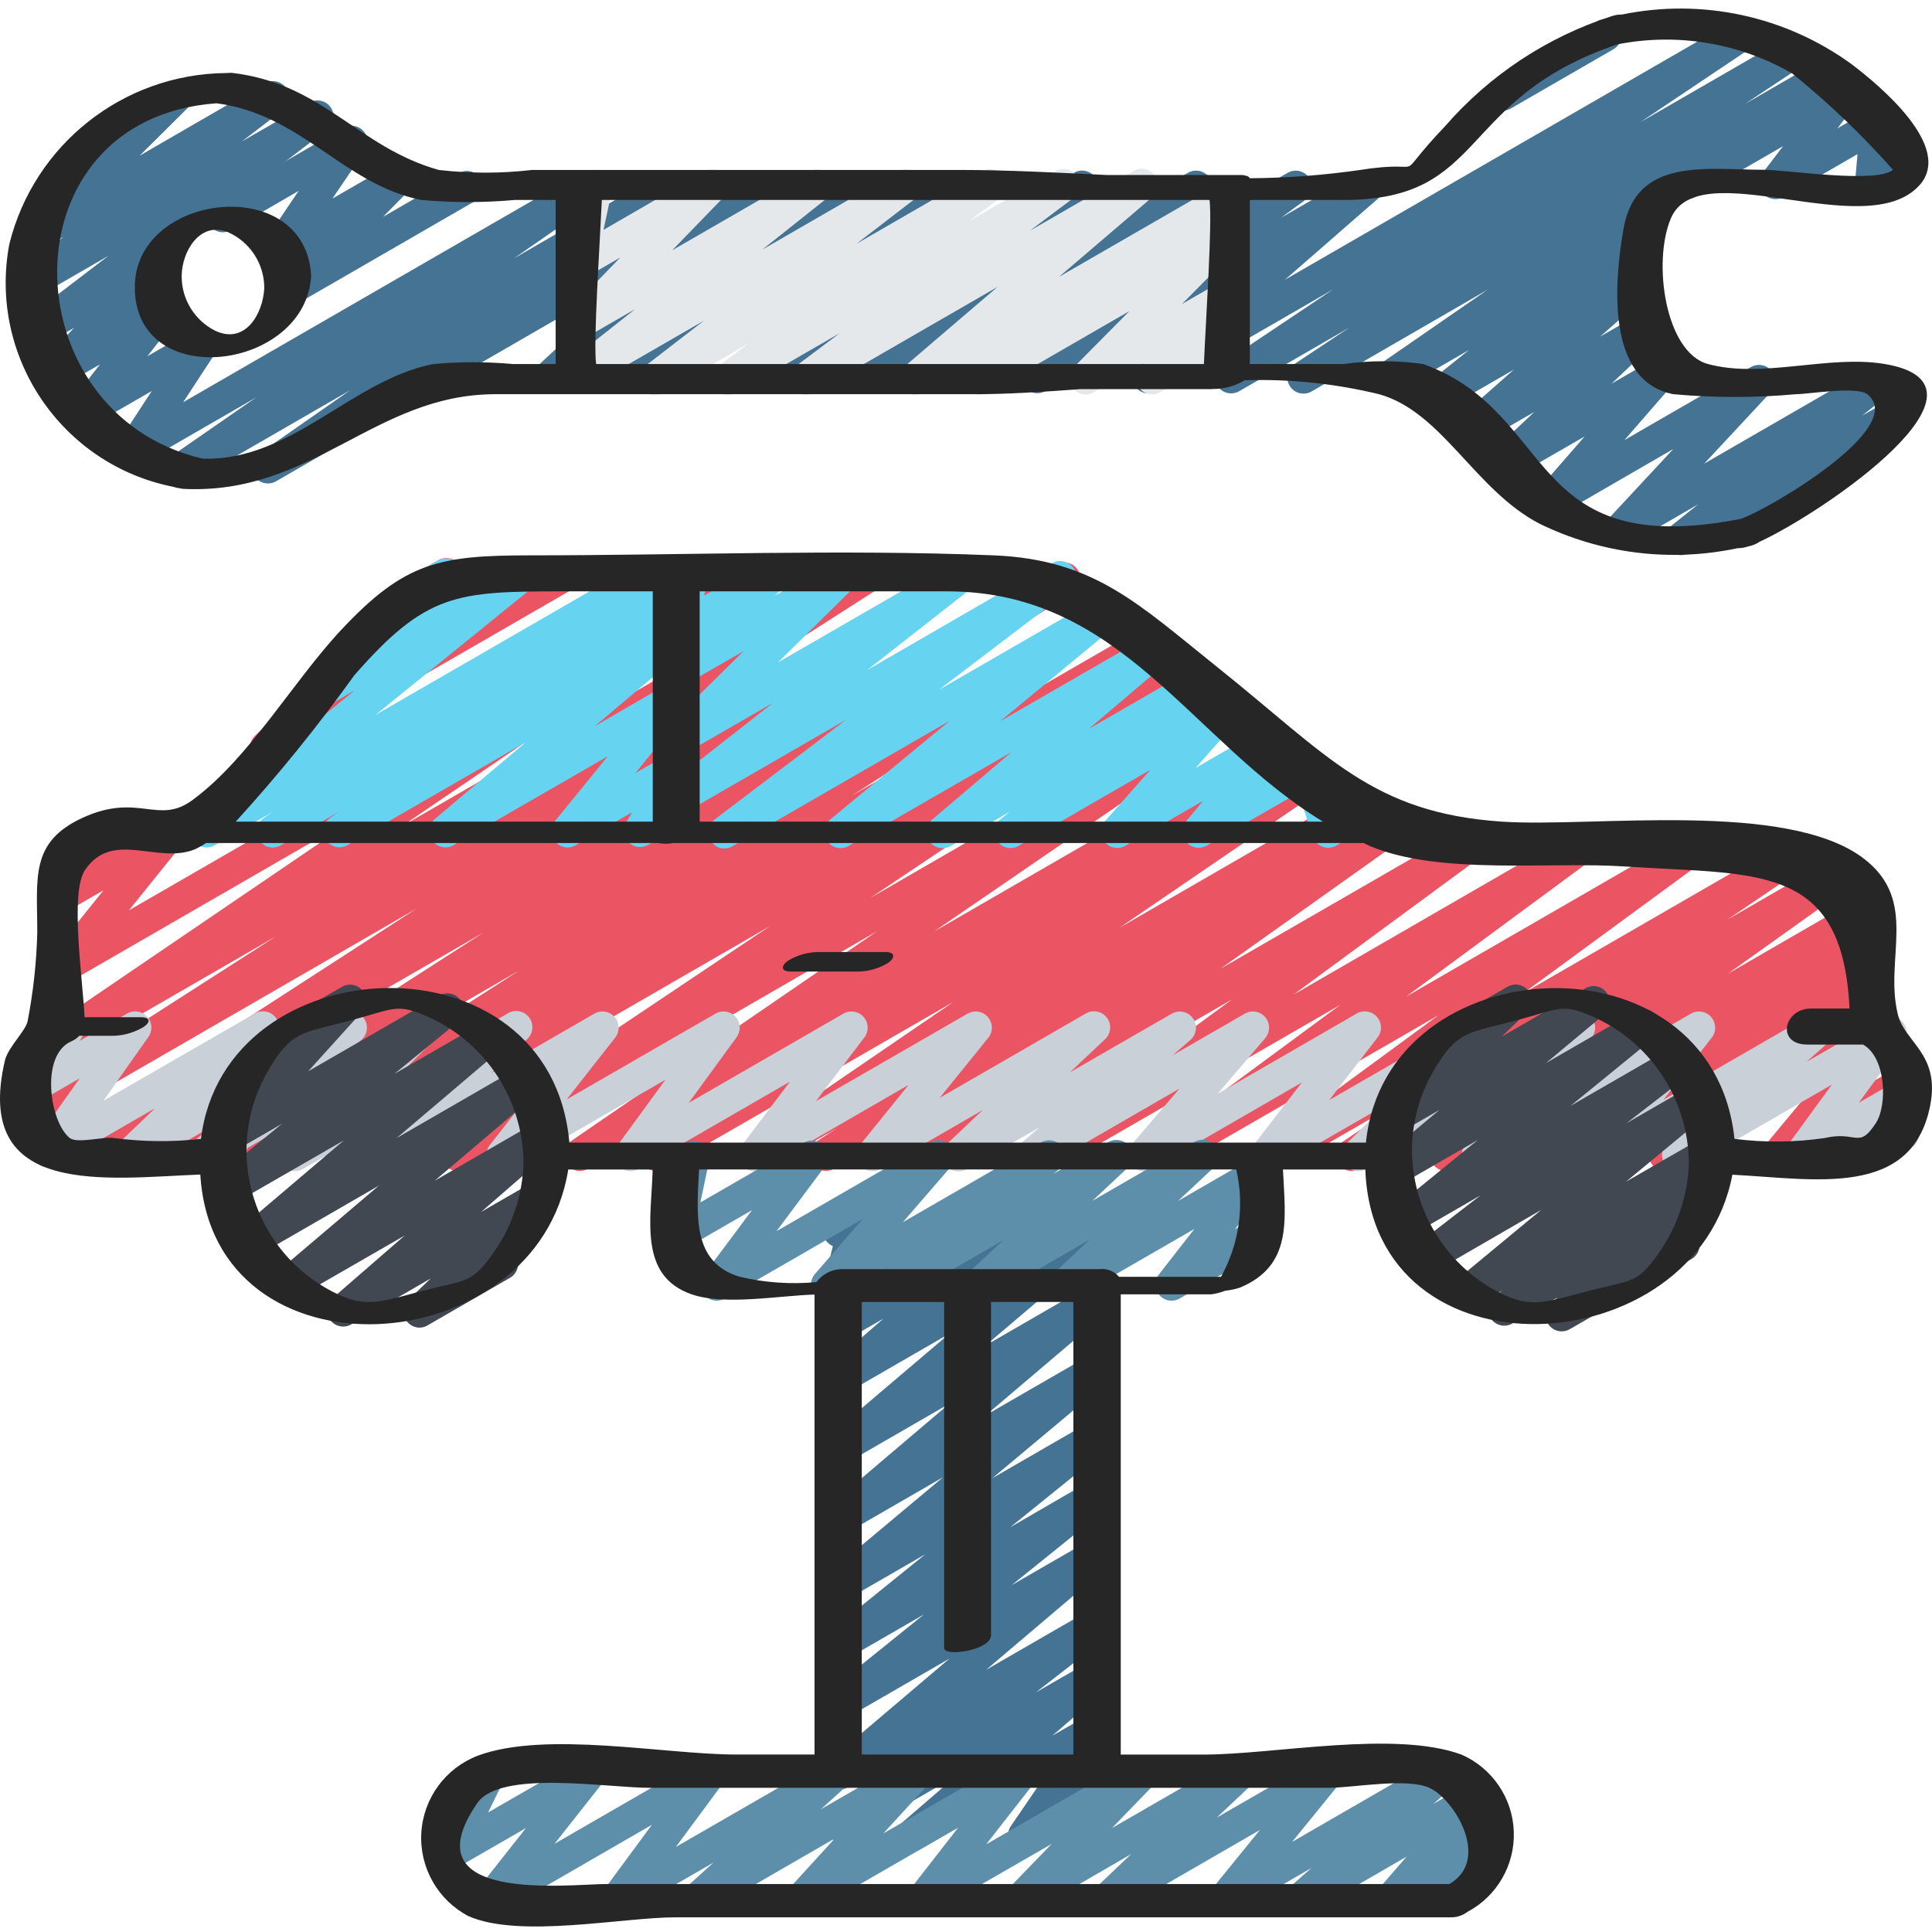<svg height="509pt" viewBox="0 -2 509.255 509" width="509pt" xmlns="http://www.w3.org/2000/svg"><path d="m240.34 485.992c-1.785 0-3.379-1.113-4-2.785s-.133-3.555 1.219-4.719l14.504-12.508-28.766 16.605c-1.938 1.082-4.379.496-5.617-1.348-1.238-1.84-.859-4.324.875-5.711l18.66-14.504-13.918 8.039c-1.91 1.086-4.336.547-5.602-1.254-1.266-1.797-.957-4.262.715-5.695l31.871-27.059-26.984 15.582c-1.93 1.117-4.395.559-5.656-1.285-1.262-1.84-.887-4.344.852-5.738l25.047-20.188-20.242 11.68c-1.922 1.086-4.359.52-5.609-1.301-1.25-1.82-.906-4.297.797-5.703l25.406-20.539-20.594 11.887c-1.914 1.098-4.352.551-5.617-1.258-1.266-1.809-.941-4.285.746-5.707l30.133-25.215-25.262 14.582c-1.91 1.09-4.336.547-5.602-1.25-1.266-1.797-.957-4.266.715-5.695l31.828-27.035-26.941 15.559c-1.91 1.105-4.352.57-5.625-1.234-1.273-1.805-.957-4.285.727-5.711l31.883-27.094-26.984 15.582c-1.902 1.09-4.32.559-5.594-1.227-1.273-1.781-.988-4.242.664-5.688l14.504-12.621-9.539 5.504c-1.879 1.02-4.219.496-5.48-1.23-1.262-1.723-1.051-4.117.488-5.594l2.73-2.461c-1.285-.039-2.484-.656-3.266-1.684-.777-1.023-1.051-2.348-.746-3.598l2.469-10.035c-.855-.355-1.566-.988-2.023-1.793-1.18-2.039-.48-4.648 1.562-5.828l4.266-2.473c1.48-.855 3.328-.746 4.699.277 1.367 1.027 1.988 2.773 1.582 4.434l-1.902 7.738 21.734-12.543c1.875-1.02 4.219-.496 5.48 1.23 1.262 1.723 1.051 4.117-.488 5.594l-.445.402 12.691-7.328c1.902-1.094 4.32-.562 5.594 1.223 1.273 1.785.988 4.242-.664 5.688l-14.508 12.629 29.68-17.125c1.914-1.109 4.352-.574 5.625 1.234 1.273 1.805.961 4.281-.727 5.711l-31.879 27.094 27.008-15.59c1.906-1.066 4.312-.523 5.57 1.266 1.258 1.785.965 4.234-.68 5.672l-31.805 27.016 26.957-15.555c1.914-1.098 4.352-.555 5.617 1.254s.941 4.285-.746 5.707l-30.148 25.227 25.293-14.602c1.93-1.133 4.41-.582 5.676 1.262 1.27 1.848.895 4.355-.855 5.754l-25.41 20.531 20.617-11.949c1.934-1.141 4.418-.586 5.688 1.266 1.27 1.852.887 4.367-.875 5.758l-25.047 20.184 20.258-11.691c1.91-1.086 4.328-.547 5.594 1.246 1.266 1.793.965 4.254-.695 5.691l-31.887 27.066 27.023-15.598c1.938-1.102 4.398-.523 5.645 1.328 1.246 1.848.859 4.344-.891 5.727l-18.68 14.508 13.941-8.039c1.906-1.074 4.316-.539 5.582 1.246 1.266 1.781.977 4.234-.664 5.676l-14.508 12.52 9.625-5.547c1.727-.996 3.91-.668 5.266.793 1.352 1.461 1.516 3.664.391 5.309l-8.609 12.629 2.969-1.707c1.324-.84 3-.891 4.371-.125 1.367.762 2.207 2.215 2.188 3.781-.023 1.57-.902 3-2.289 3.727l-19.184 11.066c-1.727.996-3.91.668-5.266-.793-1.352-1.461-1.516-3.664-.391-5.309l8.602-12.594-32.598 18.773c-.641.387-1.371.594-2.117.605zm0 0" fill="#457393"/><path d="m44.074 306.621c-1.898 0-3.566-1.25-4.098-3.066-.535-1.82.195-3.773 1.793-4.793l85.82-55.16-108.152 62.414c-2 1.117-4.523.457-5.719-1.496-1.199-1.953-.641-4.504 1.266-5.777l94.914-61.438-99.934 57.762c-1.996 1.07-4.48.391-5.66-1.543-1.176-1.938-.637-4.453 1.23-5.738l67.262-43.125-62.84 36.273c-1.984 1.117-4.496.48-5.707-1.449s-.691-4.469 1.176-5.77l92.602-63.008-79.539 45.918c-1.777 1.016-4.027.625-5.359-.93-1.332-1.555-1.371-3.836-.094-5.438l14.242-17.707-8.789 5.07c-1.699.98-3.852.68-5.211-.738-1.359-1.414-1.578-3.578-.531-5.238l2.887-4.59c-.941-.34-1.734-1.004-2.238-1.867-.566-.98-.723-2.148-.43-3.242.293-1.098 1.012-2.031 1.992-2.594l9.609-5.496c1.699-.984 3.852-.68 5.211.734 1.363 1.418 1.582 3.578.531 5.238l-1.145 1.809 13.594-7.844c1.777-1.027 4.035-.641 5.375.918 1.336 1.559 1.371 3.848.086 5.449l-14.242 17.672 159.82-92.246c1.98-1.074 4.453-.426 5.652 1.48 1.195 1.906.707 4.414-1.121 5.73l-92.578 62.977 121.629-70.188c1.996-1.066 4.48-.391 5.656 1.547 1.18 1.934.637 4.453-1.23 5.734l-67.215 43.066 87.234-50.348c1.996-1.082 4.492-.41 5.676 1.527s.645 4.461-1.23 5.746l-95.027 61.438 117.129-67.617c2.004-1.141 4.551-.484 5.754 1.484 1.199 1.969.621 4.531-1.309 5.793l-85.801 55.16 93.414-53.93c2-1.102 4.512-.43 5.699 1.52 1.188 1.945.633 4.484-1.262 5.758l-70.316 45.117 76.332-44.074c2.008-1.148 4.566-.484 5.766 1.492 1.199 1.98.602 4.555-1.344 5.805l-39.406 24.977 43.758-25.258c1.992-1.156 4.539-.523 5.758 1.434 1.219 1.953.668 4.52-1.246 5.801l-84.727 56.781 93.082-53.762c1.977-1.062 4.438-.414 5.633 1.484 1.199 1.895.719 4.398-1.094 5.719l-80.91 55.469 89.871-51.883c2.012-1.23 4.637-.598 5.867 1.41 1.23 2.012.598 4.637-1.414 5.867l-25.598 16.598 29.645-17.109c1.992-1.215 4.59-.605 5.832 1.367 1.246 1.973.672 4.582-1.285 5.852l-53.957 36.855 60.621-35.012c1.992-1.07 4.473-.398 5.656 1.527 1.184 1.93.656 4.441-1.199 5.734l-5.301 3.457 8.277-4.781c1.969-1.094 4.449-.473 5.668 1.426 1.215 1.895.75 4.41-1.066 5.742l-46.133 32.77 65.672-37.871c1.957-1.098 4.43-.492 5.656 1.387 1.23 1.879.793 4.387-.996 5.738l-51.039 37.547 74.105-42.805c1.957-1.121 4.453-.523 5.688 1.367 1.238 1.887.789 4.414-1.02 5.762l-49.059 36.18 71.832-41.465c1.961-1.133 4.469-.535 5.707 1.363 1.238 1.898.777 4.43-1.047 5.773l-45.578 33.422 67.227-38.809c1.992-1.18 4.559-.555 5.789 1.406s.672 4.543-1.258 5.82l-17.922 12.152 28.34-16.34c1.973-1.16 4.508-.555 5.746 1.367 1.242 1.926.742 4.484-1.129 5.801l-32.859 23.457 35.07-20.266c1.98-1.117 4.488-.488 5.703 1.434s.711 4.457-1.148 5.77l-6.824 4.711 3.285-1.895c1.969-1.145 4.488-.539 5.723 1.375 1.234 1.91.754 4.457-1.098 5.781l-6.23 4.473 1.707-.965c1.934-1.125 4.41-.562 5.668 1.285 1.262 1.848.883 4.355-.871 5.746l-10.055 8.004 7.555-4.367c1.789-1.031 4.059-.637 5.391.941 1.332 1.578 1.344 3.883.027 5.477l-12.211 14.676 12.918-7.449c1.648-.949 3.727-.691 5.094.629 1.371 1.324 1.695 3.391.805 5.07l-4.055 7.613c1.84.188 3.352 1.539 3.738 3.348.391 1.809-.43 3.66-2.031 4.586l-9.59 5.531c-1.656.965-3.746.711-5.121-.621-1.371-1.324-1.699-3.398-.801-5.078l3.324-6.246-20.699 11.945c-1.789 1.035-4.059.637-5.395-.938-1.328-1.586-1.328-3.895 0-5.48l12.211-14.668-36.512 21.07c-1.938 1.121-4.41.562-5.672-1.285-1.258-1.848-.879-4.355.875-5.746l10.078-8.008-26.094 15.039c-1.973 1.141-4.492.535-5.727-1.379-1.234-1.91-.75-4.457 1.102-5.781l6.195-4.445-20.113 11.605c-1.977 1.078-4.449.438-5.652-1.461-1.203-1.902-.723-4.41 1.094-5.734l6.887-4.754-20.727 11.949c-1.969 1.109-4.461.496-5.688-1.402-1.223-1.902-.754-4.426 1.07-5.758l32.836-23.449-53.027 30.609c-1.984 1.113-4.492.477-5.703-1.453-1.211-1.926-.695-4.465 1.172-5.766l17.922-12.152-33.59 19.371c-1.961 1.133-4.465.535-5.703-1.363-1.242-1.898-.781-4.43 1.047-5.773l45.586-33.441-70.289 40.578c-1.957 1.094-4.43.488-5.66-1.387-1.227-1.879-.789-4.387 1-5.738l49.059-36.184-75.027 43.309c-1.957 1.094-4.43.488-5.656-1.387-1.227-1.879-.793-4.387.996-5.738l51.039-37.547-77.336 44.672c-1.965 1.062-4.414.434-5.621-1.445-1.207-1.879-.762-4.371 1.02-5.715l46.141-32.777-69.223 39.938c-1.992 1.066-4.473.398-5.656-1.531-1.18-1.926-.652-4.441 1.203-5.73l5.297-3.457-18.566 10.719c-1.98 1.102-4.477.461-5.684-1.457-1.207-1.918-.707-4.445 1.145-5.754l53.93-36.855-76.332 44.066c-1.996 1.082-4.488.41-5.676-1.527-1.184-1.934-.645-4.461 1.23-5.746l25.652-16.621-41.395 23.895c-1.977 1.062-4.438.414-5.637-1.48-1.195-1.898-.715-4.398 1.094-5.723l80.891-55.469-108.535 62.672c-1.984 1.07-4.461.414-5.652-1.496-1.191-1.914-.691-4.426 1.145-5.734l84.781-56.77-110.859 64c-1.996 1.055-4.473.367-5.641-1.562-1.172-1.934-.633-4.445 1.23-5.727l39.363-24.969-55.91 32.258c-1.996 1.066-4.48.391-5.66-1.547-1.176-1.934-.637-4.453 1.23-5.734l70.281-45.098-90.742 52.379c-.645.387-1.383.594-2.133.605zm0 0" fill="#eb5463"/><path d="m70.16 199.145c-1.742 0-3.309-1.059-3.957-2.672-.652-1.613-.258-3.461.996-4.668l31.98-30.719c-.227-.242-.426-.512-.586-.805-1.176-2.039-.477-4.641 1.559-5.82l15.301-8.875c1.871-1.125 4.289-.656 5.605 1.082 1.316 1.742 1.105 4.195-.484 5.688l-22.117 21.266 48.637-28.066c2.027-1.062 4.527-.336 5.672 1.645s.527 4.508-1.402 5.734l-79.07 45.637c-.648.375-1.387.574-2.133.574zm0 0" fill="#eb5463"/><path d="m190.984 221.535c-1.84 0-3.469-1.176-4.051-2.918-.578-1.742.02-3.66 1.488-4.762l34.578-26.258-42.367 24.449c-1.938 1.094-4.391.516-5.637-1.328-1.242-1.844-.863-4.332.875-5.723l27.902-21.863-23.141 13.34c-1.855 1.043-4.199.559-5.488-1.137-1.289-1.691-1.133-4.078.367-5.59l20.48-20.238-15.359 8.848c-1.852 1.07-4.207.605-5.516-1.082-1.309-1.699-1.156-4.105.359-5.625l3.523-3.531c-1.113.148-2.246-.16-3.129-.855-1.375-1.074-1.957-2.879-1.469-4.555l2.109-7.195c-.715-.379-1.305-.949-1.707-1.648-1.18-2.039-.48-4.648 1.559-5.828l4.27-2.457c1.508-.875 3.398-.746 4.773.332s1.953 2.883 1.465 4.559l-1.297 4.422 16.125-9.305c1.855-1.082 4.223-.617 5.535 1.082 1.309 1.703 1.148 4.113-.371 5.625l-2.559 2.562 16.109-9.301c1.855-1.043 4.195-.562 5.484 1.133 1.293 1.695 1.137 4.078-.363 5.59l-20.48 20.234 46.703-26.969c1.938-1.113 4.41-.543 5.66 1.309 1.254 1.852.867 4.359-.891 5.742l-27.938 21.895 48.715-28.16c1.953-1.133 4.449-.551 5.699 1.324 1.25 1.879.82 4.406-.98 5.77l-34.559 26.301 42.777-24.695c1.918-1.09 4.352-.535 5.609 1.277 1.258 1.812.93 4.285-.762 5.699l-31.473 26.004 39.418-22.75c1.91-1.109 4.352-.574 5.625 1.23 1.273 1.809.957 4.285-.727 5.715l-20.941 17.809 27.305-15.754c1.938-1.113 4.41-.543 5.664 1.309 1.254 1.852.863 4.355-.895 5.742l-2.559 1.996 5.281-3.047c1.812-1.047 4.117-.625 5.441.996 1.324 1.625 1.273 3.969-.117 5.531l-11.945 13.5 18.383-10.613c1.785-1.035 4.059-.637 5.391.941 1.332 1.578 1.344 3.883.027 5.473l-4.457 5.352 7.988-4.617c1.109-.648 2.453-.758 3.652-.289 1.211.449 2.152 1.422 2.559 2.645l3.816 11.539 4.266-2.469c2.039-1.156 4.633-.453 5.805 1.578s.484 4.629-1.539 5.812l-8.812 5.121c-1.109.645-2.453.75-3.652.297-1.199-.457-2.129-1.426-2.535-2.645l-3.824-11.543-24.156 13.898c-1.789 1.031-4.059.637-5.395-.941-1.332-1.578-1.344-3.883-.023-5.477l4.445-5.348-20.48 11.801c-1.812 1.047-4.117.625-5.441-.996-1.324-1.625-1.273-3.969.117-5.531l11.945-13.492-34.746 20.062c-1.938 1.117-4.41.547-5.664-1.309-1.254-1.852-.863-4.355.895-5.742l2.559-2.012-15.684 9.086c-1.914 1.109-4.352.574-5.625-1.23-1.273-1.809-.957-4.285.727-5.715l20.941-17.809-42.941 24.746c-1.922 1.113-4.379.566-5.645-1.262-1.266-1.824-.918-4.316.797-5.727l31.48-26-57.223 33.031c-.641.398-1.379.617-2.133.633zm0 0" fill="#66d4f1"/><path d="m71.898 221.277c-1.871 0-3.527-1.223-4.074-3.016-.551-1.793.133-3.73 1.688-4.781l2.234-1.52-15.148 8.719c-1.926 1.117-4.383.562-5.648-1.27-1.258-1.84-.883-4.34.855-5.734l41.762-33.887-9.789 5.648c-1.875 1.02-4.219.496-5.48-1.23-1.262-1.723-1.051-4.117.488-5.594l20.012-18.066c-.066-.09-.129-.184-.18-.281-1.172-2.039-.473-4.641 1.562-5.82l15.273-8.859c1.879-1.02 4.219-.492 5.48 1.23 1.262 1.727 1.055 4.117-.488 5.598l-6.023 5.445 21.52-12.426c1.926-1.105 4.379-.547 5.637 1.281 1.262 1.832.906 4.32-.812 5.727l-41.816 33.895 71.094-41.047c1.988-1.133 4.516-.496 5.727 1.445 1.215 1.938.684 4.488-1.207 5.781l-2.258 1.547 3.531-2.051c1.98-1.117 4.488-.484 5.703 1.434 1.215 1.922.711 4.461-1.145 5.77l-3.57 2.465c1.754-.484 3.625.176 4.68 1.656 1.266 1.809.941 4.285-.746 5.711l-23.977 20.23 19.148-11.094c1.781-1.023 4.039-.633 5.375.93 1.332 1.566 1.363 3.855.07 5.453l-13.895 17.066 8.535-4.914c1.66-.973 3.766-.695 5.121.668 1.352 1.355 1.637 3.449.691 5.117l-2.723 4.762c1.16.254 2.164.988 2.754 2.023 1.18 2.039.48 4.648-1.562 5.828l-9.469 5.461c-1.668.957-3.77.68-5.133-.676-1.363-1.355-1.652-3.453-.707-5.125l1.598-2.793-14.848 8.695c-1.781 1.027-4.043.637-5.375-.93-1.336-1.562-1.363-3.855-.07-5.453l13.895-17.066-40.664 23.449c-1.91 1.074-4.32.523-5.578-1.266-1.258-1.793-.957-4.246.699-5.68l23.977-20.242-47.102 27.188c-1.977 1.078-4.449.441-5.652-1.461-1.203-1.898-.723-4.406 1.094-5.73l2.246-1.562-15.176 8.754c-.645.383-1.379.59-2.133.598zm0 0" fill="#66d4f1"/><path d="m53.461 306.621c-1.785 0-3.379-1.113-4-2.785-.621-1.672-.137-3.555 1.215-4.715l4.711-4.062-19.035 10.957c-1.871 1.125-4.289.656-5.605-1.082-1.316-1.742-1.105-4.191.484-5.688l9.66-9.266-26.164 15.105c-1.734.992-3.926.648-5.273-.828-1.348-1.477-1.488-3.691-.34-5.328l11.887-16.809-11.043 6.375c-1.699.957-3.832.641-5.18-.766-1.348-1.41-1.57-3.555-.539-5.207l2.738-4.27c-1.527-.598-2.578-2.023-2.695-3.664-.121-1.641.715-3.199 2.141-4.016l9.637-5.52c1.699-.957 3.828-.645 5.18.766 1.348 1.41 1.57 3.551.535 5.207l-.793 1.219 12.547-7.227c1.73-.988 3.914-.645 5.262.828 1.344 1.473 1.492 3.68.352 5.316l-11.863 16.844 39.828-22.953c1.867-1.125 4.285-.66 5.602 1.082 1.316 1.738 1.109 4.191-.484 5.684l-9.711 9.27 27.836-16.035c1.906-1.078 4.316-.539 5.582 1.242 1.266 1.785.977 4.234-.664 5.68l-4.68 4.043 18.996-10.965c1.859-1.074 4.23-.602 5.531 1.109 1.297 1.703 1.129 4.105-.395 5.613l-10.434 10.309 29.508-17.066c1.883-1.188 4.367-.723 5.695 1.062 1.332 1.789 1.062 4.301-.617 5.766l-9.387 8.898 27.195-15.691c1.766-1.012 4.004-.633 5.34.906 1.336 1.539 1.398 3.809.145 5.418l-12.797 16.297 39.227-22.621c1.742-1.004 3.953-.652 5.297.844 1.348 1.496 1.465 3.73.285 5.359l-12.648 17.332 40.781-23.535c1.758-1.012 3.984-.645 5.324.879 1.344 1.52 1.43 3.773.207 5.395l-12.742 16.766 39.945-23.039c1.777-1.027 4.035-.645 5.371.914 1.34 1.559 1.375 3.852.09 5.453l-12.801 15.82 38.441-22.188c1.887-1.145 4.332-.668 5.645 1.105 1.316 1.77 1.062 4.25-.582 5.723l-9.199 8.652 26.871-15.48c1.902-1.078 4.312-.539 5.578 1.242 1.27 1.785.98 4.234-.664 5.68l-4.742 4.086 19.078-11.008c1.797-1.027 4.074-.617 5.398.973 1.328 1.594 1.316 3.906-.02 5.488l-12.59 14.711 36.695-21.199c1.762-1.016 4-.645 5.34.887s1.414 3.797.172 5.414l-12.758 16.52 39.543-22.793c1.859-1.059 4.215-.578 5.508 1.125 1.297 1.703 1.129 4.098-.387 5.605l-10.395 10.242 29.426-16.973c1.77-1.02 4.02-.641 5.355.906 1.336 1.551 1.387 3.828.121 5.434l-12.801 16.137 38.98-22.477c1.766-1.004 3.996-.629 5.328.902 1.336 1.531 1.406 3.793.168 5.402l-12.758 16.41 39.363-22.715c1.875-.98 4.188-.441 5.434 1.27 1.242 1.711 1.047 4.074-.465 5.559l-6.598 5.887 19.926-11.504c1.746-1.012 3.965-.66 5.312.84 1.348 1.504 1.461 3.742.27 5.371l-11.727 16.062 10.156-5.855c1.699-.957 3.828-.645 5.18.766 1.348 1.41 1.57 3.555.535 5.207l-2.695 4.156c.875.352 1.602.992 2.066 1.809 1.18 2.039.484 4.648-1.555 5.828l-9.59 5.531c-1.707.988-3.871.68-5.23-.75-1.359-1.43-1.559-3.605-.488-5.258l.699-1.082-12.285 7.09c-1.746 1.004-3.953.652-5.301-.844-1.348-1.496-1.465-3.73-.281-5.359l11.699-16.02-38.555 22.258c-1.875.98-4.184.441-5.43-1.27-1.246-1.711-1.047-4.078.465-5.559l6.621-5.914-22.188 12.801c-1.766 1.004-3.992.625-5.328-.906-1.332-1.531-1.402-3.789-.168-5.398l12.758-16.41-39.328 22.656c-1.773 1.027-4.031.652-5.371-.898-1.344-1.551-1.391-3.836-.117-5.441l12.801-16.137-38.973 22.477c-1.859 1.055-4.211.574-5.508-1.125-1.293-1.703-1.129-4.102.387-5.609l10.395-10.238-29.422 16.973c-1.766 1.016-4 .645-5.34-.887-1.344-1.531-1.414-3.797-.172-5.414l12.746-16.512-39.473 22.812c-1.797 1.027-4.074.617-5.398-.977-1.328-1.59-1.316-3.902.02-5.484l12.598-14.738-36.695 21.199c-1.902 1.074-4.312.539-5.578-1.246-1.266-1.781-.98-4.234.664-5.676l4.727-4.078-19.133 11c-1.883 1.145-4.328.664-5.645-1.105-1.312-1.773-1.059-4.254.586-5.723l9.215-8.723-26.887 15.551c-1.777 1.016-4.027.625-5.359-.93-1.332-1.555-1.371-3.836-.094-5.438l12.801-15.812-38.402 22.188c-1.758 1.02-3.992.656-5.336-.867-1.348-1.523-1.43-3.785-.199-5.406l12.672-16.777-39.91 23.043c-1.746 1-3.953.648-5.301-.848-1.344-1.496-1.465-3.727-.281-5.359l12.645-17.328-40.781 23.535c-1.766 1.02-4.012.645-5.355-.898-1.34-1.539-1.398-3.816-.137-5.426l12.758-16.301-39.188 22.625c-1.883 1.164-4.348.691-5.668-1.086-1.324-1.781-1.062-4.273.602-5.742l9.387-8.898-27.199 15.727c-1.855 1.043-4.195.559-5.484-1.137-1.289-1.691-1.133-4.078.367-5.59l10.445-10.316-29.527 17.066c-.652.383-1.395.586-2.148.582zm0 0" fill="#cad0d7"/><path d="m110.605 347.828c-1.738-.004-3.305-1.062-3.949-2.68-.648-1.617-.25-3.465 1.008-4.668l5.863-5.613-20.953 12.105c-1.898 1.094-4.32.562-5.594-1.223-1.273-1.785-.988-4.242.664-5.688l19.012-16.504-28.613 16.477c-1.91 1.09-4.336.547-5.602-1.25s-.957-4.262.711-5.695l26.695-22.68-31.82 18.371c-1.91 1.086-4.328.543-5.594-1.25-1.27-1.793-.965-4.254.695-5.688l27.535-23.398-28.16 16.215c-1.922 1.098-4.367.539-5.625-1.281-1.262-1.824-.914-4.309.797-5.719l16.691-13.594-12.383 7.152c-1.82 1.047-4.129.617-5.449-1.016-1.316-1.629-1.254-3.98.148-5.539l14.723-16.281c-2.047.406-4.086-.727-4.824-2.68-.734-1.953.047-4.148 1.852-5.195l21.719-12.527c1.816-1.035 4.113-.605 5.43 1.02 1.316 1.625 1.262 3.965-.129 5.523l-14.227 15.738 34.613-19.984c1.922-1.102 4.367-.543 5.625 1.281 1.258 1.82.914 4.305-.797 5.715l-16.691 13.652 23.211-13.398c1.906-1.082 4.328-.543 5.594 1.25 1.266 1.793.965 4.254-.695 5.688l-27.539 23.391 31.883-18.414c1.91-1.09 4.336-.547 5.602 1.25 1.266 1.801.957 4.266-.711 5.695l-26.719 22.699 26.316-15.199c1.906-1.109 4.344-.586 5.625 1.211s.98 4.273-.691 5.711l-19.004 16.496 13.141-7.586c1.867-1.066 4.238-.574 5.527 1.148 1.289 1.719 1.098 4.133-.449 5.625l-11.094 10.574c.852.355 1.562.988 2.02 1.793 1.18 2.039.48 4.648-1.559 5.828l-21.719 12.535c-.637.387-1.363.594-2.109.605zm0 0" fill="#424852"/><path d="m411.656 348.801c-1.797.004-3.398-1.113-4.02-2.797-.617-1.684-.117-3.574 1.254-4.73l1.707-1.441-11.992 6.922c-1.945 1.098-4.41.512-5.648-1.348-1.242-1.863-.836-4.363.93-5.738l2.102-1.609-7.102 4.102c-1.922 1.137-4.398.594-5.672-1.238-1.273-1.836-.918-4.344.816-5.75l22.188-18.363-28.039 16.215c-1.949 1.141-4.445.57-5.703-1.305-1.258-1.875-.84-4.402.957-5.77l16.777-12.973-17.859 10.309c-1.926 1.098-4.371.543-5.629-1.281-1.258-1.824-.914-4.305.797-5.715l22-17.922-20.547 11.863c-1.922 1.121-4.379.582-5.652-1.238-1.273-1.824-.938-4.316.777-5.734l15.293-12.801-9.387 5.41c-1.867 1.109-4.266.637-5.578-1.094-1.309-1.73-1.113-4.168.457-5.664l11.332-10.922c-1.535-.59-2.598-2.008-2.727-3.648-.129-1.641.695-3.211 2.121-4.031l21.719-12.527c1.867-1.105 4.266-.637 5.574 1.094 1.312 1.73 1.117 4.168-.457 5.664l-6.57 6.348 22.086-12.746c1.914-1.082 4.336-.531 5.594 1.273 1.258 1.801.941 4.262-.73 5.688l-15.359 12.801 23.645-13.652c1.93-1.125 4.398-.578 5.664 1.262 1.27 1.84.906 4.344-.832 5.742l-21.984 17.922 26.777-15.453c1.941-1.09 4.391-.5 5.629 1.344 1.238 1.848.852 4.34-.891 5.719l-16.762 12.957 17.246-9.953c1.926-1.113 4.379-.562 5.645 1.262 1.266 1.824.922 4.316-.797 5.727l-22.188 18.355 20.133-11.578c1.945-1.125 4.434-.543 5.684 1.324 1.246 1.871.828 4.391-.957 5.758l-4.438 3.414c1.535-.172 3.043.512 3.926 1.785 1.273 1.805.957 4.289-.734 5.715l-7.305 6.203c1.055.301 1.949 1.004 2.492 1.957 1.18 2.039.48 4.648-1.562 5.828l-32.094 18.492c-.641.367-1.367.566-2.105.57zm0 0" fill="#424852"/><path d="m235.637 340.754c-1.801.004-3.414-1.125-4.023-2.82-.609-1.699-.09-3.594 1.301-4.742l1.555-1.27-14.32 8.25c-1.801 1.027-4.082.609-5.402-.992-1.32-1.598-1.297-3.918.055-5.492l12.602-14.508-36.359 20.969c-1.754 1.004-3.969.645-5.312-.863-1.344-1.508-1.445-3.75-.242-5.375l12.738-17.066-17.602 10.152c-1.457.84-3.27.746-4.633-.238-1.359-.988-2.016-2.68-1.676-4.324l2.73-13.102c-.949-.336-1.746-1.008-2.242-1.883-1.176-2.039-.48-4.641 1.551-5.82l4.27-2.469c1.453-.844 3.273-.75 4.637.234 1.363.988 2.02 2.684 1.676 4.332l-2.328 11.094 27.254-15.734c1.754-1.016 3.977-.66 5.324.852s1.449 3.762.238 5.387l-12.738 17.066 40.531-23.398c1.809-1.039 4.098-.621 5.422.984 1.324 1.609 1.293 3.934-.07 5.508l-12.594 14.551 36.438-21.035c1.918-1.09 4.352-.535 5.609 1.277 1.258 1.812.926 4.285-.762 5.703l-1.531 1.262 14.34-8.277c1.883-1.145 4.328-.668 5.645 1.105 1.312 1.773 1.059 4.254-.586 5.723l-9.164 8.582 26.758-15.445c1.887-1.145 4.332-.664 5.645 1.105 1.316 1.773 1.062 4.254-.582 5.723l-9.277 8.68 18.918-10.922c1.77-1.016 4.004-.637 5.344.898 1.336 1.535 1.402 3.805.152 5.414l-9.387 12.043 3.926-2.203c2.027-1.059 4.527-.336 5.672 1.645 1.145 1.98.523 4.508-1.406 5.738l-22.781 13.098c-1.766 1.016-4.004.641-5.344-.895-1.336-1.535-1.406-3.801-.16-5.414l9.387-12.031-31.812 18.34c-1.883 1.125-4.316.641-5.621-1.125-1.305-1.762-1.059-4.23.566-5.703l9.262-8.703-26.883 15.531c-1.883 1.145-4.328.668-5.645-1.105-1.312-1.773-1.059-4.254.586-5.723l9.148-8.531-26.668 15.359c-.641.387-1.375.598-2.125.605zm0 0" fill="#5e8faa"/><path d="m183.602 502.887c-1.766 0-3.348-1.086-3.98-2.734-.633-1.648-.188-3.516 1.121-4.699l7.32-6.621-23.336 13.449c-1.75 1-3.957.641-5.301-.859s-1.453-3.734-.266-5.363l12.672-17.191-40.523 23.414c-1.77 1.012-4.008.629-5.344-.914-1.332-1.543-1.391-3.812-.133-5.418l12.797-16.215-17.73 10.223c-1.621.938-3.668.707-5.039-.57-1.371-1.273-1.75-3.297-.934-4.984l4.66-9.59h-.113c-1.938.008-3.637-1.293-4.137-3.164-.5-1.871.324-3.844 2.004-4.805l9.625-5.547c1.625-.941 3.676-.711 5.047.566 1.375 1.281 1.75 3.309.926 4.996l-4.266 8.746 24.824-14.285c1.77-1.012 4.008-.629 5.344.914 1.332 1.543 1.391 3.812.133 5.418l-12.797 16.215 39.09-22.547c1.746-1.008 3.965-.656 5.312.848 1.348 1.504 1.453 3.746.258 5.375l-12.68 17.16 40.551-23.383c1.879-1.02 4.219-.492 5.48 1.23 1.262 1.727 1.055 4.117-.488 5.598l-7.328 6.629 23.355-13.48c1.816-1.039 4.121-.602 5.434 1.031 1.312 1.629 1.246 3.973-.152 5.531l-12.152 13.266 34.398-19.805c1.766-1.012 4.004-.637 5.34.902 1.34 1.535 1.402 3.801.156 5.414l-12.801 16.383 39.32-22.699c1.844-1.062 4.184-.609 5.496 1.066 1.309 1.676 1.188 4.059-.289 5.59l-11.367 11.75 31.906-18.406c1.887-1.188 4.367-.723 5.699 1.062 1.328 1.789 1.059 4.301-.621 5.766l-9.344 8.797 27.145-15.625c1.781-1.023 4.039-.633 5.375.93 1.332 1.562 1.363 3.855.066 5.453l-12.746 15.668 38.188-22.051c1.895-1.082 4.305-.559 5.578 1.219 1.277 1.773 1.004 4.227-.629 5.676l-5.883 5.121 10.684-6.16c1.809-1.039 4.098-.621 5.422.984 1.324 1.605 1.293 3.934-.07 5.508l-7.398 8.535 2.707-1.562c2.023-1.059 4.527-.336 5.672 1.645 1.145 1.98.523 4.512-1.406 5.738l-24.746 14.266c-1.805 1.039-4.094.625-5.418-.98-1.328-1.602-1.301-3.93.059-5.504l7.398-8.535-25.977 15.012c-1.898 1.082-4.305.559-5.582-1.219-1.273-1.773-1-4.227.633-5.676l5.855-5.121-20.875 12.016c-1.781 1.023-4.039.633-5.375-.93-1.332-1.562-1.359-3.855-.066-5.453l12.738-15.668-38.195 22.051c-1.887 1.188-4.367.723-5.695-1.062-1.332-1.789-1.062-4.301.617-5.766l9.336-8.863-27.109 15.691c-1.84 1.051-4.172.59-5.477-1.082-1.305-1.668-1.184-4.043.281-5.574l11.375-11.734-31.918 18.391c-1.766 1.012-4.004.637-5.34-.898-1.336-1.539-1.402-3.805-.152-5.418l12.754-16.375-39.344 22.691c-1.82 1.035-4.125.598-5.438-1.031-1.312-1.633-1.246-3.977.152-5.531l12.129-13.277-34.34 19.84c-.645.391-1.379.598-2.133.605zm0 0" fill="#5e8faa"/><g fill="#457393"><path d="m444.637 50.371c-1.926-.004-3.609-1.301-4.105-3.16-.5-1.859.309-3.82 1.973-4.793l41.742-24.105c1.758-1.023 3.992-.668 5.344.855 1.344 1.527 1.422 3.793.188 5.41l-5.461 7.133 8.133-4.695c1.379-.793 3.082-.758 4.426.098s2.098 2.387 1.957 3.973l-.625 7.195 1.324-.762c1.32-.84 3-.887 4.367-.125 1.371.766 2.207 2.219 2.188 3.785-.02 1.566-.898 2.996-2.289 3.723l-8.422 4.863c-1.379.797-3.086.758-4.426-.098-1.344-.855-2.098-2.387-1.957-3.973l.621-7.191-19.531 11.289c-1.762 1.008-3.988.637-5.328-.887-1.336-1.523-1.418-3.777-.191-5.395l5.453-7.125-23.246 13.414c-.648.375-1.383.574-2.133.57zm0 0"/><path d="m396.098 27.043c-1.93 0-3.621-1.297-4.121-3.164-.5-1.863.316-3.832 1.988-4.797l27.195-15.695c2.027-1.059 4.527-.332 5.672 1.648 1.145 1.977.523 4.508-1.406 5.734l-27.195 15.703c-.648.375-1.383.57-2.133.57zm0 0"/><path d="m442.996 144.207c-1.812-.004-3.43-1.152-4.027-2.867-.594-1.715-.039-3.621 1.383-4.746l7.281-5.793-18.836 10.879c-1.828 1.059-4.16.621-5.477-1.035-1.316-1.656-1.223-4.023.223-5.57l17.527-18.852-30.723 17.77c-1.805 1.035-4.094.621-5.418-.988-1.324-1.605-1.297-3.934.07-5.508l12.695-14.582-20.145 11.621c-1.887 1.168-4.352.695-5.672-1.086-1.32-1.777-1.059-4.273.602-5.738l11.945-11.25-15.207 8.773c-1.898 1.102-4.32.582-5.602-1.199s-1.004-4.246.645-5.695l14.773-13.039-16.848 9.727c-1.934 1.148-4.43.598-5.699-1.262s-.879-4.383.895-5.77l9.824-7.867-18.773 10.82c-1.98 1.117-4.488.488-5.703-1.434-1.215-1.922-.711-4.457 1.145-5.77l28.266-19.523-46.305 26.762c-2.004 1.242-4.633.625-5.875-1.379-1.242-2.004-.625-4.633 1.379-5.875l14.32-9.496-29.016 16.75c-1.992 1.152-4.539.52-5.758-1.434s-.668-4.523 1.246-5.805l29.309-19.625-46.582 26.887c-1.902 1.094-4.32.562-5.594-1.223s-.988-4.242.66-5.688l24.414-21.281-48.836 28.16c-1.957 1.094-4.43.488-5.656-1.387-1.227-1.879-.793-4.387 1-5.738l6.414-4.73-20.512 11.863c-1.922 1.09-4.352.535-5.609-1.277-1.262-1.812-.93-4.285.762-5.703l21.496-17.785-42.906 24.746c-1.898 1.102-4.324.582-5.605-1.199s-1-4.246.648-5.695l24.898-21.965-50.004 28.887c-1.895 1.078-4.293.555-5.57-1.211-1.273-1.766-1.016-4.207.602-5.668l25.191-22.469-50.832 29.348c-1.938 1.117-4.41.547-5.664-1.305s-.863-4.359.895-5.742l16.547-12.965-34.672 20.012c-1.883 1.109-4.301.617-5.598-1.141-1.301-1.758-1.059-4.211.555-5.688l26.453-24.645-54.613 31.516c-2.027 1.059-4.527.336-5.672-1.645s-.523-4.512 1.402-5.738l87.043-50.25c1.883-1.094 4.285-.598 5.574 1.156 1.293 1.75 1.059 4.195-.539 5.668l-26.453 24.645 54.535-31.461c1.938-1.094 4.391-.52 5.633 1.324 1.246 1.844.867 4.336-.871 5.723l-16.539 12.965 34.645-20.012c1.895-1.078 4.297-.555 5.57 1.211 1.277 1.766 1.016 4.207-.602 5.668l-25.207 22.465 50.832-29.344c1.898-1.102 4.324-.582 5.605 1.199s1 4.246-.648 5.695l-24.918 21.988 50.051-28.891c1.918-1.09 4.352-.535 5.609 1.277 1.258 1.812.926 4.285-.766 5.703l-21.52 17.789 42.93-24.746c1.961-1.121 4.453-.523 5.691 1.363 1.238 1.891.789 4.414-1.023 5.762l-6.398 4.711 20.48-11.836c1.902-1.09 4.32-.562 5.594 1.223 1.273 1.785.988 4.246-.66 5.691l-24.406 21.273 118.469-68.414c1.988-1.113 4.5-.469 5.707 1.469 1.207 1.934.676 4.477-1.203 5.77l-29.336 19.668 37.496-21.641c1.996-1.156 4.551-.516 5.766 1.445 1.215 1.965.648 4.539-1.277 5.809l-14.348 9.547 19.184-11.09c1.98-1.121 4.488-.488 5.703 1.434 1.215 1.922.711 4.457-1.145 5.766l-48.035 33.18c1.293.656 2.16 1.926 2.305 3.367.148 1.441-.445 2.859-1.578 3.766l-9.84 7.875 5.051-2.91c1.895-1.078 4.301-.555 5.574 1.215 1.277 1.773 1.012 4.219-.617 5.672l-14.762 13.039 9.805-5.664c1.887-1.168 4.348-.695 5.672 1.086 1.32 1.777 1.059 4.273-.602 5.738l-11.906 11.266 10.746-6.211c1.805-1.039 4.094-.621 5.418.984 1.324 1.605 1.297 3.934-.07 5.508l-12.688 14.586 33.324-19.234c1.828-1.062 4.156-.625 5.473 1.027 1.32 1.652 1.23 4.02-.211 5.566l-17.551 18.844 44.141-25.48c1.934-1.082 4.371-.508 5.617 1.324 1.242 1.828.879 4.309-.836 5.707l-7.289 5.793 5.973-3.414c1.324-.84 3-.887 4.371-.125 1.367.766 2.207 2.219 2.188 3.785-.023 1.566-.902 2.996-2.289 3.723l-55.965 32.238c-.645.379-1.383.582-2.133.582zm0 0"/><path d="m75.672 78.824c-1.719-.004-3.266-1.039-3.93-2.625-.66-1.586-.305-3.414.898-4.637l6.539-6.625-3.277 1.895c-1.723.992-3.898.664-5.254-.789-1.352-1.453-1.523-3.648-.414-5.293l8.484-12.562-17.691 10.242c-1.32.84-3 .887-4.367.125-1.367-.766-2.207-2.219-2.188-3.785.023-1.566.898-2.996 2.289-3.723l33.723-19.48c1.723-.992 3.898-.664 5.254.789 1.352 1.453 1.523 3.648.414 5.293l-8.535 12.57 14.688-8.473c1.848-1.066 4.199-.602 5.508 1.086 1.305 1.688 1.16 4.082-.336 5.605l-6.539 6.602 20.133-11.621c2.023-1.059 4.527-.336 5.672 1.645 1.145 1.98.523 4.512-1.406 5.738l-47.531 27.449c-.648.379-1.383.578-2.133.574zm0 0"/><path d="m47.922 125.68c-1.875.012-3.535-1.203-4.094-2.992-.562-1.785.109-3.73 1.652-4.789l22.066-15.285-30.488 17.605c-1.711.988-3.875.672-5.23-.762-1.359-1.43-1.559-3.609-.48-5.262l8.656-13.254-15.875 9.164c-1.758 1.031-4 .672-5.348-.852-1.359-1.559-1.406-3.867-.113-5.48l7.68-9.848-9.754 5.625c-1.832 1.047-4.156.598-5.465-1.059s-1.207-4.023.234-5.562l8.16-8.645-7.312 4.223c-1.949 1.125-4.438.547-5.684-1.324-1.25-1.871-.832-4.391.953-5.758l21.105-16.129-17.852 10.316c-1.949 1.125-4.438.547-5.684-1.324-1.25-1.871-.832-4.391.953-5.758l10.812-8.277-4.445 2.559c-1.855 1.047-4.195.562-5.484-1.133-1.293-1.695-1.137-4.078.363-5.59l14.902-14.719c-1.859-.16-3.398-1.504-3.805-3.32-.406-1.82.414-3.691 2.027-4.625l23.996-13.832c1.855-1.043 4.195-.559 5.484 1.133 1.293 1.695 1.137 4.078-.363 5.59l-12.707 12.605 33.016-19.09c1.949-1.125 4.434-.547 5.684 1.324 1.246 1.871.828 4.391-.957 5.758l-10.801 8.254 17.816-10.242c1.945-1.125 4.434-.543 5.684 1.328 1.246 1.867.828 4.387-.957 5.754l-40.371 30.805c.133.129.254.266.367.41 1.293 1.672 1.172 4.039-.289 5.566l-8.191 8.684 3.25-1.875c1.77-1.023 4.016-.648 5.355.895 1.34 1.543 1.398 3.82.141 5.43l-7.68 9.848 12.406-7.16c1.711-.988 3.875-.676 5.23.758 1.359 1.434 1.555 3.613.477 5.266l-8.676 13.254 104.738-60.469c1.98-1.152 4.52-.535 5.75 1.402 1.227 1.938.703 4.5-1.188 5.801l-22.125 15.359 39.031-22.527c1.98-1.137 4.5-.516 5.723 1.41 1.227 1.926.719 4.473-1.148 5.781l-79.582 55.469c.289 1.75-.539 3.496-2.074 4.387l-24.66 14.242c-1.98 1.133-4.5.512-5.727-1.414-1.223-1.922-.715-4.473 1.152-5.781l24.156-16.836-42.281 24.398c-.648.371-1.383.57-2.133.57zm0 0"/></g><path d="m172.574 102.066c-1.82 0-3.441-1.16-4.031-2.887-.59-1.723-.02-3.633 1.422-4.75l15.566-12.016-30.5 17.578c-1.93 1.082-4.371.508-5.613-1.324-1.246-1.828-.883-4.309.836-5.707l17.109-13.574-12.332 7.109c-1.84 1.047-4.172.59-5.477-1.082-1.305-1.672-1.184-4.043.281-5.574l13.652-14.082-8.43 4.863c-1.461.844-3.277.746-4.641-.242-1.363-.992-2.016-2.691-1.668-4.34l2.707-12.715c-1.543-.574-2.621-1.988-2.762-3.629-.141-1.641.672-3.219 2.094-4.051l4.27-2.465c1.457-.848 3.281-.754 4.648.234 1.363.992 2.02 2.695 1.664 4.348l-2.285 10.699 26.555-15.359c1.84-1.062 4.184-.609 5.496 1.066 1.309 1.676 1.184 4.059-.289 5.59l-13.656 14.082 36.039-20.773c1.93-1.082 4.367-.504 5.613 1.324 1.242 1.832.883 4.312-.836 5.707l-17.066 13.57 35.746-20.633c1.941-1.09 4.391-.5 5.629 1.348 1.238 1.848.848 4.336-.895 5.715l-15.648 12.023 33.133-19.121c1.961-1.121 4.453-.523 5.691 1.363 1.238 1.891.789 4.414-1.023 5.762l-8.184 6.043 22.863-13.195c1.949-1.094 4.414-.496 5.645 1.371 1.234 1.863.82 4.363-.953 5.73l-11.469 8.617 27.309-15.75c1.91-1.105 4.344-.57 5.617 1.23 1.273 1.801.965 4.273-.711 5.707l-24.551 20.98 41.812-24.121c1.965-1.148 4.484-.551 5.727 1.355 1.242 1.906.77 4.453-1.074 5.785l-2.938 2.133c1.793-.191 3.516.762 4.301 2.387s.465 3.566-.801 4.852l-14.609 14.762 9.516-5.496c1.82-1.047 4.133-.609 5.449 1.027 1.32 1.637 1.246 3.988-.168 5.543l-2.695 2.953c1.844.184 3.359 1.539 3.75 3.352s-.438 3.668-2.043 4.594l-19.535 11.281c-1.82 1.035-4.121.598-5.434-1.031-1.312-1.633-1.25-3.977.152-5.531l.938-1.039-13.219 7.629c-1.848 1.051-4.188.582-5.488-1.102s-1.16-4.07.328-5.59l14.598-14.719-37.246 21.492c-1.965 1.148-4.484.551-5.727-1.355s-.766-4.453 1.074-5.785l.207-.145-12.672 7.312c-1.91 1.102-4.344.57-5.617-1.23-1.273-1.801-.965-4.273.711-5.707l24.531-20.977-48.441 27.957c-1.953 1.094-4.414.496-5.648-1.367-1.234-1.867-.816-4.367.953-5.734l11.469-8.617-27.305 15.754c-1.961 1.121-4.453.523-5.691-1.367-1.238-1.887-.789-4.414 1.023-5.762l8.156-6.023-22.824 13.176c-.637.367-1.352.562-2.086.562zm0 0" fill="#e4e8eb"/><path d="m52.801 307.473c3.363 55.586 88.816 49.973 96.984-1.332h22.254c-.352 12.957-3.84 27.941 10.188 32.871 8.637 3.031 22.914.395 32.48.086v121.25h-20.703c-18.707 0-50.16-6.34-68.055.301-8.523 3.266-14.352 11.219-14.891 20.332-.539 9.117 4.309 17.699 12.391 21.949 13.441 5.973 40.621.324 54.758.324h204.246c1.574.023 3.109-.484 4.359-1.434 7.805-4.148 12.547-12.398 12.207-21.227-.34-8.832-5.703-16.691-13.801-20.23-17.641-6.477-49.492 0-67.961 0h-21.836v-121.316h23.816c1.297-.164 2.566-.492 3.781-.973 1.285-.117 2.555-.383 3.781-.785 13.969-5.785 12.012-17.922 11.375-31.148h21.715c2.023 56.457 87.176 51.723 96.75 1.375 21.465 1.074 47.363 6.375 52.148-18.285 2.637-13.594-6.707-16.547-8.531-23.953-3.645-14.789 5.629-29.867-8.926-41.055-20.277-15.547-71.469-8.176-95.387-9.77-34.312-2.305-45.781-17.309-75.027-40.695-20.801-16.641-32.492-28.418-58.98-29.5-40.586-1.656-81.562 0-122.18 0-23.988 0-33.074 1.816-49.699 19.523-12.887 13.723-24.234 33.887-39.355 45.004-9.02 6.641-14.199-2.074-28.859 4.617-14.012 6.426-12.016 15.812-12.016 30.227-.199 7.883-1.055 15.738-2.559 23.48-.488 2.457-5.121 6.77-5.973 10.301-8.508 36.379 26.758 31.012 51.504 30.062zm77.082 20.914c-5.863 8.023-6.699 6.633-18.953 9.867-11.766 3.105-15.359 4.727-25.164-.949-9.609-5.586-16.598-14.773-19.422-25.527-2.82-10.75-1.246-22.184 4.379-31.773 6.145-10.395 8.73-9.734 21.332-13.055 12.262-3.242 12.41-4.855 21.512-.719 14.762 6.941 24.254 21.715 24.426 38.027-.219 8.68-3.059 17.094-8.152 24.129zm220.262 140.734c6.613 0 20.559-2.707 26.602 0 6.586 2.941 16.34 18.953 5.289 25.359h-222.098c-10.027 0-52.523 5.387-34.133-21.332 6.074-8.832 33.953-4.027 45.559-4.027zm-122.988-8.773v-119.285h21.707v91.195c0 2.473 12.355.578 12.355-3.312v-87.895h21.711v119.297zm94.719-125.926h-26.922c-1.27-1.516-3.223-2.273-5.18-2.016h-68.266c-2.504.148-4.812 1.398-6.301 3.414-6.781.633-13.625.156-20.258-1.414-12.695-3.832-11.262-16.445-10.684-28.281h141.602c2.211 9.605.773 19.688-4.027 28.297zm115.199-5.973c-5.859 8.02-6.688 6.621-18.961 9.863-11.773 3.105-15.359 4.719-25.164-.965-12.84-7.621-20.73-21.434-20.77-36.367.039-7.367 2.023-14.594 5.75-20.949 6.137-10.41 8.707-9.754 21.293-13.074 12.27-3.242 12.398-4.855 21.512-.707 14.758 6.949 24.246 21.727 24.422 38.039-.215 8.676-3.039 17.082-8.105 24.125zm-187.418-174.703c46.082 0 64.188 39.473 99.055 60.707h-164.289v-60.707zm-156.277 22.137c18.926-21.652 26.965-22.137 54.98-22.137h23.703v60.707h-109.926c11.16-12.234 21.594-25.113 31.242-38.57zm-70.988 51.344c7.262-10.742 19.078-1.453 29.012-5.496 1.012-.488 1.992-1.035 2.938-1.648h119.148c1.277.254 2.59.254 3.867 0h182.066c.621.273 1.188.605 1.816.855 18.441 7.68 47.258 4 67.047 5.324 34.73 2.328 57.395-1.145 59.23 37.445h-10.121c-7.227 0-9.344 9.504-.973 9.504h14.668c6.07 3.414 6.469 15.957 3.34 20.738-4.566 6.98-5.027 1.902-13.469 3.898-7.875 1.145-15.867 1.219-23.766.223-5.887-55.203-91.887-51.047-97.152.988h-209.961c-4.949-55.934-90.828-52.43-97.109-.98-7.609.84-15.293.766-22.887-.223-2.441-.504-9.691 1.535-11.672 0-5.336-4.145-7.93-22.031.477-25.531.75-.344 1.43-.824 2.004-1.418h8.234c3.078.059 6.105-.758 8.738-2.344 1.793-1.203 1.871-2.562-.68-2.562h-14.891c-.469-9.812-3.91-32.867.094-38.773zm0 0" fill="#262626"/><path d="m505.871 46.789c9.316-10.121-10.633-26.547-17.73-31.941-17.441-12.723-39.441-17.5-60.59-13.148-.965-.008-1.922.148-2.832.469-16.949 5.492-32.082 15.496-43.777 28.938-15.102 15.836-2.977 8.531-22.09 11.52-9.75 1.418-19.59 2.164-29.441 2.227-.16-.676-1.816-.852-2.141-.852h-35.535c-13.207-.633-26.258-1.332-38.586-1.332h-112.879c-8.18.949-16.441.949-24.621 0-21.449-6.043-30.438-22.809-54.613-25.602-.363-.012-.73.008-1.09.059-.18 0-.289 0-.488 0-27.043.309-50.473 18.836-57 45.082-5.586 29.602 13.738 58.168 43.289 64 .137.07.367.086.52.145l.555.148h.223c.387.109.785.188 1.184.23 34.348 1.707 50.461-24.953 82.375-24.953h126.504c8.426 0 17.82-.605 27.598-1.332h34.629c.059 0 .18 0 .246-.043 3.004.043 5.961-.754 8.535-2.305 11.906-.367 23.809.871 35.387 3.68 16.668 4.641 25.25 25.285 42.301 34.133 16.188 7.93 34.566 10.207 52.199 6.461.953 0 1.898-.16 2.797-.469 1.074-.195 2.094-.613 2.996-1.223 16.871-7.754 65.988-41.352 32.949-46.871-14.773-2.469-32.215 3.941-46.602 0-11.164-3.066-14.625-26.805-9.711-38.402 7.465-17.426 51.25 6.801 65.441-8.617zm-188.535 47.035h-160.207c-.758-5.973.941-30.762 1.512-43.246h160.18c.758 5.957-.938 30.762-1.484 43.246zm-203.094 0c-21.496 4.172-37.395 25.676-60.809 24.941-50.977-11.836-52.547-89.633 3.637-93.668 22.449 2.891 33.652 21.504 54.023 25.48 8.188.738 16.43.738 24.617 0h10.754v43.246h-11.301c-6.957-.625-13.961-.625-20.922 0zm326.871 7.953c10.738.977 21.543.977 32.281 0 3.309 0 16.023-2.168 18.773 0 11.094 8.66-26.234 30.508-33.332 32.863-57.176 11.16-48.172-28.043-83.711-40.816-6.945-.977-13.992-.977-20.934 0h-24.746v-43.246h24.824c38.004 0 29.551-26.59 72.07-41.02 15.785-3.102 32.156-.371 46.082 7.68 9.535 7.715 18.418 16.203 26.555 25.387-4.266 3.703-28.16 0-33.91 0-15.062 0-33.699-3.457-37.086 15.359-2.578 14.531-4.617 40.312 13.09 43.793zm0 0" fill="#262626"/><path d="m35.531 73.855c.34 27.555 45.148 21.641 46.488-3.309-1.469-27.25-46.812-21.992-46.488 3.309zm21.195 11.195c-5.48-2.746-8.91-8.375-8.84-14.504.086-6.477 4.832-14.371 12.109-11.52 5.895 2.566 9.699 8.398 9.668 14.828-.375 6.879-5.094 14.891-12.938 11.195zm0 0" fill="#262626"/><path d="m208.383 253.961h17.066c3.078.102 6.121-.711 8.738-2.34 1.707-1.254 1.859-2.797-.75-2.797h-17.066c-3.082-.102-6.121.711-8.738 2.336-1.742 1.266-1.863 2.801.75 2.801zm0 0" fill="#262626"/></svg>
